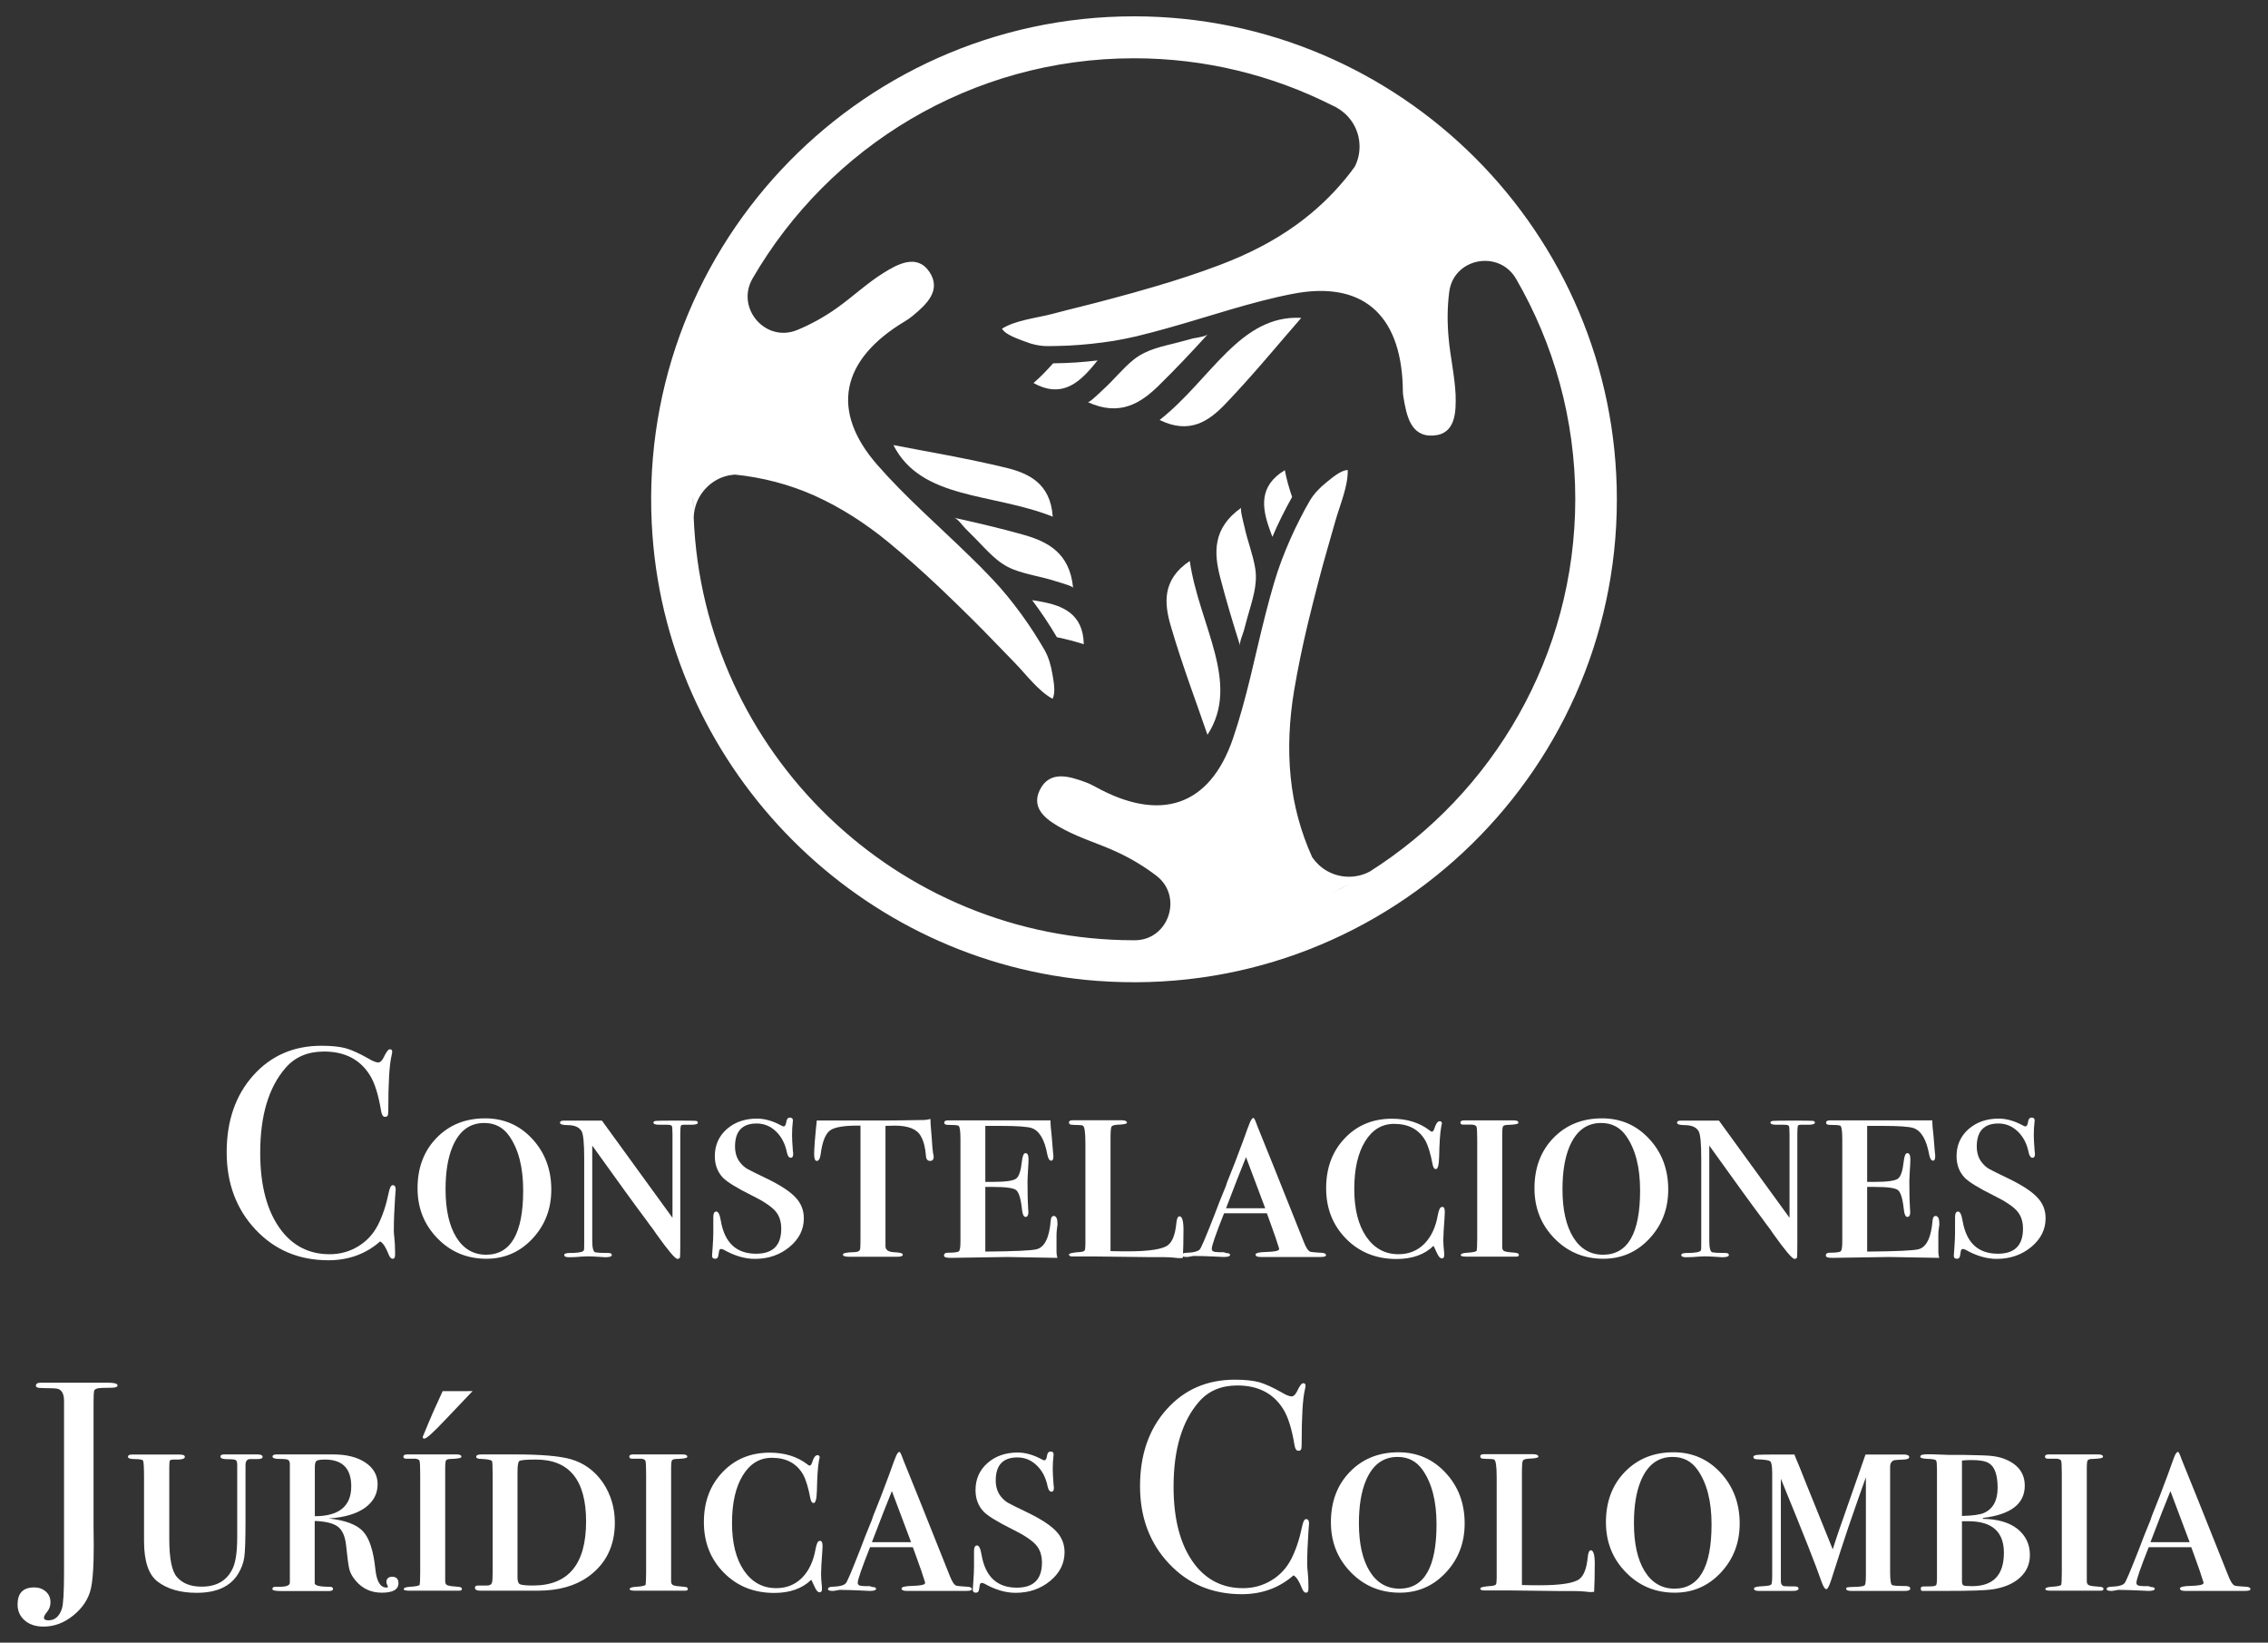 <svg xmlns="http://www.w3.org/2000/svg" xmlns:xlink="http://www.w3.org/1999/xlink" id="Layer_1" x="0px" y="0px" viewBox="0 0 1806 1308" style="enable-background:new 0 0 1806 1308;" xml:space="preserve"><rect x="0" y="0" width="1806" height="1308" fill="#333333" stroke="none"/> <style type="text/css"> .st0{fill:#FFFFFF;} </style> <g> <path class="st0" d="M315.1,947.3c0-0.2-0.2,2-0.5,6.4c-0.6,8.9-1,17.8-1,26.7c0,1.1,0.2,3.1,0.5,6.1c0.3,2.9,0.5,6.5,0.5,10.6v2.1 c0,2.1-0.6,3.1-1.9,3.1c-1.3,0-2.4-1.2-3.3-3.6c-2.2-5.6-4.4-9-6.7-10.2c-11.4,10-25.2,15-41.2,15c-23.4,0-42.7-8.1-58-24.4 c-15.3-16.3-23-36.8-23-61.6c0-24.9,7-45.3,21.1-61.1c14.1-15.8,32.2-23.7,54.4-23.7c8.1,0,14.6,0.7,19.4,2 c4.8,1.4,10.8,4.1,18,8.2c3.5,2.1,6.1,3.1,7.9,3.1c1.4,0,2.8-1.3,4.1-3.8c2.1-4.4,3.7-6.7,5-6.7c1.3,0,1.9,0.6,1.9,1.9 c0,0.6-0.2,1.7-0.5,3.1c-1.8,7.6-2.6,21.9-2.6,42.9c0,3-0.2,4.8-0.7,5.2c-0.5,0.5-1.1,0.7-1.9,0.7c-1.6,0-2.6-1.5-3.1-4.5 c-2.1-12.7-5-22.2-8.8-28.4c-7.8-12.7-20-19.1-36.7-19.1c-12.9,0-23,4.3-30.5,12.9c-13.5,15.4-20.3,38-20.3,67.7 c0,26.5,5.6,47.1,16.7,61.7c9.7,12.7,22.6,19.1,38.6,19.1c8.3,0,15.8-2.1,22.6-6.2c6.8-4.1,12.1-9.8,15.8-17 c3.7-7.2,6.6-15.9,8.7-26.1c0.8-3.8,1.8-5.7,3.1-5.7C314.3,943.7,315.1,944.9,315.1,947.3z"></path> <path class="st0" d="M439,947.2c0,15.4-5,28.4-15,39.1c-10,10.7-22.2,16-36.7,16c-15.4,0-28.4-5.4-39-16.3 c-10.6-10.9-15.8-24.1-15.8-39.8c0-16.3,5-29.7,15.1-40.1c10.1-10.4,23-15.6,38.7-15.6c14.9,0,27.4,5.4,37.5,16.3 C433.9,917.7,439,931.2,439,947.2z M416.6,947.9c0-18.4-3.7-32.9-11.2-43.5c-4.8-6.8-11.4-10.2-19.8-10.2c-11.6,0-20,6.3-25.3,19 c-3.7,8.9-5.5,20.1-5.5,33.8c0,16.3,2.9,29.1,8.6,38.3c5.7,9.2,13.7,13.8,23.8,13.8C406.8,999,416.6,982,416.6,947.9z"></path> <path class="st0" d="M555.7,893.9c0,1.1-1.7,1.7-5.2,1.7c-0.5,0-1.6,0-3.3,0h-2.6c-1.4,0-2.3,0.3-2.5,1c-0.2,0.6-0.4,2.8-0.4,6.5 v87.8c0,5.7-0.1,9.1-0.2,10.1c-0.2,1-0.9,1.4-2.1,1.4c-1.8,0-7.4-6.7-16.9-20c-1.1-1.8-2.8-4.1-5.2-7.2c-0.3-0.5-1.2-1.7-2.6-3.6 c-7.9-10.5-22.3-30.3-43.1-59.4v75.6c0,5.9,0.8,9,2.5,9.4c1.7,0.3,4.7,0.5,9.2,0.5h1c1.9,0,2.9,0.5,2.9,1.6c0,1.2-1.8,1.8-5.2,1.8 c-0.6,0-3.3-0.2-7.9-0.5c-2.4-0.2-4.5-0.2-6.4-0.2c-1.6,0-3.2,0.1-4.8,0.2c-3,0.3-6.3,0.5-9.8,0.5c-2.5,0-3.8-0.6-3.8-1.8 c0-1,1.5-1.6,4.5-1.6h2.1l3.1-0.2c3.8-0.3,5.8-1,6-2.2c0.2-0.6,0.2-3,0.2-7v-66c0-12-0.7-19.2-2.1-21.6c-1.9-3.2-5.6-4.8-11.2-4.8 c-4,0-6-0.7-6-2c0-1,1-1.6,3.1-1.6h1h13.1c0.6,0,1.7,0,3.1,0c1.6,0,3,0,4.3,0h8.8l56.2,77.4v-66.2c0-4-0.2-6.3-0.5-6.9 c-0.3-0.6-1.6-1-3.8-1c-2.1,0-3.7,0-5,0h-1.4c-3,0-4.5-0.6-4.5-1.8c0-0.7,0.8-1.2,2.3-1.3c1.5-0.1,6.9-0.2,16.1-0.2 c8.7,0,13.8,0.1,15.3,0.2C555,892.6,555.7,893.1,555.7,893.9z"></path> <path class="st0" d="M640.1,970.1c0,8.9-3.8,16.5-11.4,22.8c-7.6,6.3-16.8,9.5-27.6,9.5c-8.1,0-16.4-2.5-25-7.4 c-1-0.3-1.6-0.5-1.9-0.5c-1,0-1.5,0.8-1.7,2.2c-0.2,1.5-0.4,2.8-0.7,3.9c-0.3,1.1-1.1,1.7-2.4,1.7c-1.6,0-2.4-0.8-2.4-2.4 c0-0.3,0.2-2.7,0.5-7.1c0.3-4.4,0.5-8.3,0.5-11.4c0-1.4,0-3.5,0-6.1c0-2.6,0-4.6,0-6.1c0-3,0.8-4.5,2.4-4.5c1.6,0,2.8,2.5,3.6,7.4 c3,17.5,12.4,26.2,28.1,26.2c13.3,0,20-6.6,20-19.9c0-5.9-1.6-10.6-4.8-14.2c-3.2-3.6-9.4-7.8-18.6-12.3 c-12.1-6-19.8-10.8-23.1-14.2c-4.3-4.6-6.4-10.3-6.4-17.1c0-8.7,3.2-15.9,9.5-21.5c6.4-5.6,14.4-8.4,24.1-8.4 c6,0,12.5,1.8,19.3,5.5c0.8,0.5,1.4,0.7,1.9,0.7c1.1,0,1.8-1.2,2.1-3.5c0.3-2.3,1.3-3.5,2.9-3.5c1.6,0,2.4,0.8,2.4,2.4 c0,0.3-0.1,1-0.2,1.9c-0.3,2.5-0.5,5.8-0.5,9.8c0,2.4,0.2,6.7,0.7,12.9c0.2,0.6,0.2,1.3,0.2,2.1c0,1.9-0.6,2.9-1.9,2.9 c-1.4,0-2.5-1.4-3.1-4.3c-1.4-6.9-4.3-12.5-8.7-16.7c-4.4-4.2-9.5-6.3-15.4-6.3c-11.4,0-17.2,6.1-17.2,18.3c0,5.4,1.5,9.8,4.5,13.3 c1.6,1.9,3.3,3.4,5.2,4.5c1.9,1.1,7.5,3.9,16.7,8.3c10.3,5.1,17.6,9.9,21.9,14.6C637.9,958.2,640.1,963.7,640.1,970.1z"></path> <path class="st0" d="M743.5,921.1c0,2.2-1,3.3-2.9,3.3c-2.1,0-3.2-1.5-3.3-4.4c-0.5-6.3-1.8-11.4-4.1-15.4c-3-5.5-9.9-8.3-20.7-8.3 c-1.6,0-4.1,0.1-7.4,0.2v95.8c0,3,2.3,4.6,6.9,4.8c4.6,0.2,6.9,0.8,6.9,1.9c0,1.1-1.3,1.7-4.1,1.7h-1.7c-1.4,0-3.7,0-6.7,0 c-3,0-5.2,0-6.4,0c-0.3,0-2.1,0-5.5,0c-3.3,0-7.6,0-12.9,0H676c-3.2,0-4.8-0.6-4.8-1.7c0-1.1,2.6-1.8,7.9-1.9 c1.9,0,3.2-0.2,3.8-0.5c1.3-0.3,2-1.2,2.1-2.5c0.2-1.4,0.2-5.4,0.2-12.1v-85.7c-12.4-0.2-20.5,1.1-24.2,3.8 c-3.7,2.7-6.2,9-7.5,18.9c-0.5,3.6-1.5,5.4-3.1,5.4c-1.4,0-2.1-1.8-2.1-5.4c0-4.5,0.7-13.5,2.1-26.8h55.5c4.9,0,14.9-0.1,30-0.4 c1.3,0,2.9-0.3,5-0.8l0.2,4.9l0.7,8.4l0.7,9.8l0.5,4.2C743.4,919.7,743.5,920.7,743.5,921.1z"></path> <path class="st0" d="M842.1,975c0,0.2-0.1,1.2-0.4,3c-0.2,1.9-0.4,3.5-0.4,5v13.8c0,1.4,0.2,3,0.7,4.8l-39.8-0.7l-45.5,0.7 c-3.4,0-5-0.6-5-1.9c0-1.4,1-2.2,2.9-2.2c5.1,0,8.1-0.4,8.9-1.1c0.9-0.7,1.3-3.3,1.3-7.7v-82c0-6.5-0.6-10-1.7-10.4 c-1.1-0.4-3.9-0.6-8.3-0.6c-1.9,0-2.9-0.6-2.9-1.7c0-1.3,1-1.9,3.1-1.9h5.7c1.6,0,3.2,0,4.8,0h2.6h6c0.8,0,4.8,0,11.9,0 c7.3,0,16,0,26.2,0h14.1c4.1,0,7.5,0,10.2,0v1.6l0.2,3.5c0.3,2.3,1,9.4,1.9,21.1c0.2,0.8,0.2,1.7,0.2,2.8c0,2-0.6,3.1-1.7,3.1 c-1.4,0-2.5-1.6-3.1-4.8c-2.2-12.1-6.4-19.1-12.6-21.2c-3.5-1.1-11.7-1.7-24.7-1.7h-12.1v44.6h5.7c10.1,0,16.3-0.8,18.7-2.5 c2.4-1.7,3.9-6.2,4.7-13.7c0.5-4.4,1.4-6.7,2.9-6.7c1.6,0,2.4,1.6,2.4,4.8c0,1.9-0.1,4.8-0.4,8.8c-0.2,4-0.4,7-0.4,9.1 c0,10.3,0.2,17.4,0.5,21.2c0.1,1.3,0.2,2.3,0.2,3.1c0,2.5-0.8,3.8-2.3,3.8c-1.4,0-2.4-2-2.8-6c-0.9-8.6-2.5-13.7-4.7-15.4 c-2.2-1.7-8.4-2.5-18.6-2.5h-5.9v51.5c23.2-0.2,36.9-0.8,41-1.9c6.3-1.7,10-9.4,11.1-22.9c0.2-2.4,1-3.6,2.6-3.6 C841.3,968.5,842.1,970.7,842.1,975z"></path> <path class="st0" d="M942.4,979.2c0,8.9-0.2,16.4-0.5,22.4c-1,0.2-2.1,0.2-3.6,0.2c-0.2,0-1.4-0.1-3.7-0.4 c-2.3-0.2-5.3-0.4-8.9-0.4h-11.2l-40.7-0.5h-19.5c-2.1,0-3.1-0.5-3.1-1.6c0-0.9,3.1-1.6,9.3-2c1.7-0.2,2.8-0.6,3.2-1.2 c0.4-0.6,0.6-2.4,0.6-5.3v-80c0-8.9-0.7-13.6-2.1-14.1c-0.6-0.3-2-0.5-4.2-0.5c-2.1,0-3.5-0.1-4.2-0.2c-1.8,0-2.6-0.6-2.6-1.9 c0-1.1,1-1.7,3.1-1.7h33.1c1.8,0,3.6,0,5.5,0c3,0,4.5,0.7,4.5,2c0,0.9-2.6,1.4-7.9,1.6c-2.5,0.2-4.1,0.7-4.5,1.7 c-0.5,1-0.7,4.4-0.7,10.3v88.6c6.3,0.2,10.9,0.2,13.8,0.2c17.1,0,27.8-1.7,32-5c3.5-2.7,5.7-8.4,6.6-17.2c0.3-3.8,1.2-5.7,2.6-5.7 C941.4,968.7,942.4,972.2,942.4,979.2z"></path> <path class="st0" d="M1055.9,999.5c0,1-1.6,1.4-4.8,1.4h-1.7h-14.8h-6.7c-2.7,0-6.4,0-11.2,0h-7.1h-4.3h-1.2 c-2.9,0-4.3-0.6-4.3-1.9c0-1.3,2.9-2,8.6-2.1c6.8-0.2,10.2-0.9,10.2-2.4c0-0.3-0.5-1.8-1.4-4.5c-0.3-1.3-2.1-6.5-5.5-15.9l-2.9-8 h-34.1c-6.5,16.4-9.8,25.8-9.8,28.4c0,1.4,1,2.2,2.9,2.4l3.1,0.2h3.6l2.1,0.7c1.9,0,2.9,0.5,2.9,1.4c0,1.1-1.7,1.7-5,1.7 c-0.5,0-3.3-0.1-8.5-0.4c-5.2-0.2-9.7-0.4-13.7-0.4h-2.1l-2.1,0.4l-2.6,0.4h-0.5c-2.5,0-3.8-0.5-3.8-1.4c0-1.1,1-1.8,3.1-1.9 c2.9-0.2,4.8-0.3,5.7-0.5c2.7-0.5,4.4-1.2,5.2-2.1c1-0.5,4.8-9.6,11.7-27.2c2.7-7.2,5.3-13.9,7.9-20.1c1-2.2,1.6-3.9,1.9-5 c0.3-1.1,1-2.8,1.9-5c2.7-6.5,6.5-16.4,11.4-29.6l3.6-10l1.7-4.3c1-2.4,1.9-3.6,2.9-3.6c0.5,0,1.5,2.2,3.1,6.7 c4.8,11.6,17.1,42.3,36.9,92c1.9,4.9,3.7,7.5,5.5,7.9c0.5,0.2,3,0.4,7.6,0.7C1054.3,997.5,1055.9,998.2,1055.9,999.5z M1007.5,962.1l-15.3-40.7c-3.9,9.5-9.2,23.1-15.9,40.7H1007.5z"></path> <path class="st0" d="M1150.5,965.2c0,0.5-0.1,1.8-0.2,4.1c-0.6,8.6-1,14.6-1,18.1c0,2.4,0.2,5.9,0.7,10.5v1.7 c0,1.6-0.6,2.4-1.9,2.4c-1.3,0-2.5-1.3-3.8-4.1l-2.1-4.5c-0.2-0.3-0.4-0.8-0.7-1.4c-7.1,7-17,10.5-29.5,10.5c-16,0-29.4-5.3-40-16 c-10.6-10.7-16-24.1-16-40.3c0-16.2,4.9-29.4,14.8-39.8c9.8-10.4,22.4-15.6,37.6-15.6c11.9,0,21.9,3.1,30,9.3c0.6,0.6,1.3,1,1.9,1 c0.8,0,1.5-1,2.1-3.1c1.1-3.5,2.5-5.2,4.1-5.2c1.1,0,1.7,0.6,1.7,1.9c0,0.2-0.2,0.9-0.5,2.1c-1,5.4-1.5,13.4-1.7,24.1 c-0.2,6.7-1,10-2.6,10c-1.3,0-2.1-1.2-2.6-3.6c-1.6-8.5-3.5-14.8-5.7-18.9c-5.1-9-13.4-13.5-25-13.5c-9.7,0-17.4,4.7-23.1,14 c-5.7,9.3-8.6,21.9-8.6,37.9s3.2,28.6,9.5,37.9c6.4,9.3,14.9,14,25.7,14c8.3,0,15.1-2.8,20.6-8.3c5.5-5.6,9.1-13.3,10.8-23.2 c0.8-4.1,1.8-6.1,3.1-6.1C1149.7,960.6,1150.5,962.1,1150.5,965.2z"></path> <path class="st0" d="M1209.5,999.2c0,1-0.7,1.4-2.1,1.4h-2.4h-5h-6.2c-1.3,0-2.6,0-4.1,0c-1.3,0-2.1,0-2.6,0c-1.6,0-4.6,0-8.9,0 c-4.4,0-7.7,0-9.9,0h-1c-2.7,0-4.1-0.4-4.1-1.2c0-1.1,1.7-1.7,5.2-1.9c4.8-0.3,7.3-0.9,7.5-1.7c0.2-0.8,0.4-4.2,0.4-10.3v-77.3 c0-6.2-0.2-9.9-0.5-10.9c-0.3-1-1.5-1.6-3.6-1.8h-4.8h-2.4c-1.4,0-2.1-0.6-2.1-1.7c0-1.1,1-1.7,3.1-1.7c-0.2,0,0.3,0,1.4,0 c1.1,0,2.9,0,5.2,0h17.2c1,0,2.4,0,4.3,0s3.7,0,5.2,0h6c2.5,0,3.8,0.6,3.8,1.9c0,1-2.7,1.5-8.1,1.7c-2.2,0-3.6,0.4-4.1,1.1 c-0.5,0.7-0.7,2.9-0.7,6.6v89.8c0,1.6,0.6,2.6,1.8,3.1c1.2,0.5,4,0.9,8.5,1.2C1208.6,997.7,1209.5,998.3,1209.5,999.2z"></path> <path class="st0" d="M1328.4,947.2c0,15.4-5,28.4-15,39.1c-10,10.7-22.2,16-36.7,16c-15.4,0-28.4-5.4-39-16.3 c-10.6-10.9-15.8-24.1-15.8-39.8c0-16.3,5-29.7,15.1-40.1c10.1-10.4,23-15.6,38.7-15.6c14.9,0,27.4,5.4,37.5,16.3 C1323.4,917.7,1328.4,931.2,1328.4,947.2z M1306,947.9c0-18.4-3.7-32.9-11.2-43.5c-4.8-6.8-11.4-10.2-19.8-10.2 c-11.6,0-20,6.3-25.3,19c-3.7,8.9-5.5,20.1-5.5,33.8c0,16.3,2.9,29.1,8.6,38.3c5.7,9.2,13.7,13.8,23.8,13.8 C1296.3,999,1306,982,1306,947.9z"></path> <path class="st0" d="M1445.2,893.9c0,1.1-1.8,1.7-5.2,1.7c-0.5,0-1.6,0-3.3,0h-2.6c-1.4,0-2.3,0.3-2.5,1c-0.2,0.6-0.4,2.8-0.4,6.5 v87.8c0,5.7-0.1,9.1-0.2,10.1c-0.2,1-0.9,1.4-2.1,1.4c-1.8,0-7.4-6.7-16.9-20c-1.1-1.8-2.8-4.1-5.2-7.2c-0.3-0.5-1.2-1.7-2.6-3.6 c-7.9-10.5-22.3-30.3-43.1-59.4v75.6c0,5.9,0.8,9,2.5,9.4c1.7,0.3,4.7,0.5,9.2,0.5h1c1.9,0,2.9,0.5,2.9,1.6c0,1.2-1.8,1.8-5.2,1.8 c-0.6,0-3.3-0.2-7.9-0.5c-2.4-0.2-4.5-0.2-6.4-0.2c-1.6,0-3.2,0.1-4.8,0.2c-3,0.3-6.3,0.5-9.8,0.5c-2.5,0-3.8-0.6-3.8-1.8 c0-1,1.5-1.6,4.5-1.6h2.1l3.1-0.2c3.8-0.3,5.8-1,6-2.2c0.2-0.6,0.2-3,0.2-7v-66c0-12-0.7-19.2-2.1-21.6c-1.9-3.2-5.6-4.8-11.2-4.8 c-4,0-6-0.7-6-2c0-1,1-1.6,3.1-1.6h1h13.1c0.6,0,1.7,0,3.1,0c1.6,0,3,0,4.3,0h8.8l56.2,77.4v-66.2c0-4-0.2-6.3-0.5-6.9 c-0.3-0.6-1.6-1-3.8-1c-2.1,0-3.7,0-5,0h-1.4c-3,0-4.5-0.6-4.5-1.8c0-0.7,0.8-1.2,2.3-1.3c1.5-0.1,6.9-0.2,16.1-0.2 c8.7,0,13.8,0.1,15.3,0.2C1444.5,892.6,1445.2,893.1,1445.2,893.9z"></path> <path class="st0" d="M1544.3,975c0,0.2-0.1,1.2-0.4,3s-0.4,3.5-0.4,5v13.8c0,1.4,0.2,3,0.7,4.8l-39.8-0.7l-45.5,0.7 c-3.4,0-5-0.6-5-1.9c0-1.4,1-2.2,2.9-2.2c5.1,0,8.1-0.4,8.9-1.1c0.9-0.7,1.3-3.3,1.3-7.7v-82c0-6.5-0.6-10-1.7-10.4 c-1.1-0.4-3.9-0.6-8.3-0.6c-1.9,0-2.9-0.6-2.9-1.7c0-1.3,1-1.9,3.1-1.9h5.7c1.6,0,3.2,0,4.8,0h2.6h6c0.8,0,4.8,0,11.9,0 c7.3,0,16,0,26.2,0h14.1c4.1,0,7.5,0,10.2,0v1.6l0.2,3.5c0.3,2.3,1,9.4,1.9,21.1c0.2,0.8,0.2,1.7,0.2,2.8c0,2-0.6,3.1-1.7,3.1 c-1.4,0-2.5-1.6-3.1-4.8c-2.2-12.1-6.4-19.1-12.6-21.2c-3.5-1.1-11.7-1.7-24.7-1.7h-12.1v44.6h5.7c10.1,0,16.3-0.8,18.7-2.5 c2.4-1.7,3.9-6.2,4.7-13.7c0.5-4.4,1.4-6.7,2.9-6.7c1.6,0,2.4,1.6,2.4,4.8c0,1.9-0.1,4.8-0.4,8.8c-0.2,4-0.4,7-0.4,9.1 c0,10.3,0.2,17.4,0.5,21.2c0.1,1.3,0.2,2.3,0.2,3.1c0,2.5-0.8,3.8-2.3,3.8c-1.4,0-2.4-2-2.8-6c-0.9-8.6-2.5-13.7-4.7-15.4 c-2.2-1.7-8.4-2.5-18.6-2.5h-5.9v51.5c23.2-0.2,36.9-0.8,41-1.9c6.3-1.7,10-9.4,11.1-22.9c0.2-2.4,1-3.6,2.6-3.6 C1543.5,968.5,1544.3,970.7,1544.3,975z"></path> <path class="st0" d="M1628.9,970.1c0,8.9-3.8,16.5-11.4,22.8c-7.6,6.3-16.8,9.5-27.6,9.5c-8.1,0-16.4-2.5-25-7.4 c-1-0.3-1.6-0.5-1.9-0.5c-1,0-1.5,0.8-1.7,2.2c-0.2,1.5-0.4,2.8-0.7,3.9c-0.3,1.1-1.1,1.7-2.4,1.7c-1.6,0-2.4-0.8-2.4-2.4 c0-0.3,0.2-2.7,0.5-7.1c0.3-4.4,0.5-8.3,0.5-11.4c0-1.4,0-3.5,0-6.1c0-2.6,0-4.6,0-6.1c0-3,0.8-4.5,2.4-4.5c1.6,0,2.8,2.5,3.6,7.4 c3,17.5,12.4,26.2,28.1,26.2c13.3,0,20-6.6,20-19.9c0-5.9-1.6-10.6-4.8-14.2c-3.2-3.6-9.4-7.8-18.6-12.3 c-12.1-6-19.8-10.8-23.1-14.2c-4.3-4.6-6.4-10.3-6.4-17.1c0-8.7,3.2-15.9,9.5-21.5c6.4-5.6,14.4-8.4,24.1-8.4 c6,0,12.5,1.8,19.3,5.5c0.8,0.5,1.4,0.7,1.9,0.7c1.1,0,1.8-1.2,2.1-3.5c0.3-2.3,1.3-3.5,2.9-3.5c1.6,0,2.4,0.8,2.4,2.4 c0,0.3-0.1,1-0.2,1.9c-0.3,2.5-0.5,5.8-0.5,9.8c0,2.4,0.2,6.7,0.7,12.9c0.2,0.6,0.2,1.3,0.2,2.1c0,1.9-0.6,2.9-1.9,2.9 c-1.4,0-2.5-1.4-3.1-4.3c-1.4-6.9-4.3-12.5-8.7-16.7c-4.4-4.2-9.5-6.3-15.4-6.3c-11.4,0-17.2,6.1-17.2,18.3c0,5.4,1.5,9.8,4.5,13.3 c1.6,1.9,3.3,3.4,5.2,4.5c1.9,1.1,7.5,3.9,16.7,8.3c10.3,5.1,17.6,9.9,21.9,14.6C1626.8,958.2,1628.9,963.7,1628.9,970.1z"></path> <path class="st0" d="M93.6,1103.2c0,1.2-1.7,1.8-5,1.8c-6,0-9.8,0.2-11.2,0.6c-1.4,0.4-2.3,1.1-2.5,2c-0.2,1-0.4,4.1-0.4,9.3v76.6 v22.2c0.2,11,0.2,20,0,27c-0.3,9.9-1,17.3-2.1,22.2c-1.9,8.3-6.6,15.4-14,21.4c-7.4,6-15.3,8.9-23.7,8.9c-6.2,0-11.2-1.6-15-4.9 s-5.7-7.5-5.7-12.7c0-9.1,4.4-13.6,13.3-13.6c3.7,0,6.7,1.1,9.2,3.3c2.5,2.2,3.7,5.1,3.7,8.6c0,3-1,5.7-3.1,8.1 c-1.4,1.7-2.1,3.1-2.1,4.1c0,1.4,1.2,2.1,3.6,2.1c5.1,0,8.7-3.1,10.7-9.3c1.1-3.3,1.7-13.1,1.7-29.3v-136.1c0-5.1-1.5-8.3-4.5-9.5 c-1.4-0.5-5.2-0.7-11.4-0.7c-2.9,0-4.6-0.2-5.4-0.5c-0.7-0.3-1.1-0.8-1.1-1.4c0-1.6,1.3-2.4,3.8-2.4c0.5,0,2.6,0,6.4,0 c4.9,0,9,0,12.2,0h35C91,1101,93.6,1101.7,93.6,1103.2z"></path> <path class="st0" d="M209.1,1160.1c0,1.1-1.3,1.7-3.8,1.7h-1.2c-1.6,0-3.2,0-4.8,0c-2.5,0-3.8,1.6-3.8,4.7v43.9 c0,15.3-0.3,25.2-1,29.7c-0.6,4.4-2.3,8.9-5,13.3c-6.2,10-17.2,14.9-32.9,14.9c-13,0-23.4-3-31.2-9c-7.1-5.5-10.7-16.2-10.7-32.1 v-50.2c0-8.6-0.3-13.2-0.8-14c-0.6-0.8-2.9-1.2-7-1.2c-3.3,0-5-0.6-5-1.9c0-1.1,1.1-1.7,3.3-1.7h3.3c1.1,0,2.5,0,4.1,0 c1.6,0,2.8,0,3.6,0h20c1.1,0,2.5,0,4.1,0c1.4,0,2.3,0,2.6,0c2.9,0,4.3,0.6,4.3,1.9c0,1.6-2.9,2.3-8.8,2.1c-1.8,0-2.8,0.3-3.1,0.8 c-0.3,0.6-0.5,2.3-0.5,5.3v57.1c0,15.5,2,25.6,6,30.2c4.4,5.2,11,7.8,19.8,7.8c12.2,0,20.6-5.1,25-15.2c2.2-5.1,3.3-13.2,3.3-24.4 c0,0.2,0-0.7,0-2.6c0-1.7,0-3.6,0-5.5v-49.3c0-2.1-0.4-3.3-1.2-3.8c-0.8-0.5-3-0.7-6.7-0.7c-3.6,0-5.5-0.7-5.5-2.1 c0-1.1,1-1.7,2.9-1.7c0.8,0,1.6,0,2.4,0h11c0.2,0,1,0,2.6,0c1.7,0,4.3,0,7.6,0h3.3C207.9,1158.2,209.1,1158.8,209.1,1160.1z"></path> <path class="st0" d="M317.3,1260.6c0,5.1-4.4,7.6-13.3,7.6c-8.5,0-15.5-3.2-20.9-9.7c-2.4-2.8-4-5.7-4.8-8.5 c-0.8-2.8-1.7-9.6-2.8-20.2c-0.8-6.8-3-11.5-6.5-14.2c-3.6-2.7-9.7-4.2-18.4-4.5v49.1c-0.5,2.2,3.5,3.3,12,3.3 c1.7,0,2.6,0.6,2.6,1.7c0,1.1-1.1,1.7-3.3,1.7c-1.7,0-3.4,0-5,0h-8.3c-3.5,0-7.7,0-12.6,0c-4.8,0-7.4,0-7.9,0h-4.5 c-4.4,0-6.7-0.5-6.7-1.6c0-1.2,0.8-1.8,2.4-1.8c0.5,0,1.3,0,2.4,0h1c5.4,0,8.1-1.1,8.1-3.3V1166c0-1.7-0.4-2.9-1.3-3.5 c-0.9-0.6-3.2-0.8-6.9-0.8c-3.7,0-5.6-0.6-5.6-1.9c0-1.1,1.1-1.7,3.3-1.7h1.7c2.5,0,10.1,0,22.6,0c5.2,0,9.5,0,12.9,0 c3.3,0,6,0,7.9,0c10.6,0,19.2,2.2,25.6,6.5c6.4,4.3,9.7,10.1,9.7,17.2c0,7.8-3.4,14-10.2,18.9c-6.8,4.8-16.4,7.6-28.8,8.4 c13.3,1.4,22.5,4.9,27.5,10.4c5,5.5,8.2,15.5,9.7,29.9c1,9.8,3.9,14.7,8.8,14.7c0.8,0,1.2-0.2,1.2-0.7c0-0.2-0.2-0.7-0.6-1.5 c-0.4-0.8-0.6-1.5-0.6-2c0-2.9,1.6-4.4,4.8-4.4C315.6,1255.6,317.3,1257.3,317.3,1260.6z M279.7,1183.5c0-14.2-7-21.3-21-21.3 c-3.6,0-5.9,0.4-6.7,1.1c-0.9,0.7-1.3,2.4-1.3,5.1v38.9C270,1207.3,279.7,1199.3,279.7,1183.5z"></path> <path class="st0" d="M367.8,1265.2c0,1-0.7,1.4-2.1,1.4h-2.4h-5h-6.2c-1.3,0-2.6,0-4.1,0c-1.3,0-2.1,0-2.6,0c-1.6,0-4.6,0-8.9,0 c-4.4,0-7.7,0-9.9,0h-1c-2.7,0-4.1-0.4-4.1-1.2c0-1.1,1.7-1.7,5.2-1.9c4.8-0.3,7.3-0.9,7.5-1.7c0.2-0.8,0.4-4.2,0.4-10.3v-77.3 c0-6.2-0.2-9.9-0.5-10.9c-0.3-1-1.5-1.6-3.6-1.8h-4.8h-2.4c-1.4,0-2.1-0.6-2.1-1.7c0-1.1,1-1.7,3.1-1.7c-0.2,0,0.3,0,1.4,0 c1.1,0,2.9,0,5.2,0h17.2c1,0,2.4,0,4.3,0c1.9,0,3.7,0,5.2,0h6c2.5,0,3.8,0.6,3.8,1.9c0,1-2.7,1.5-8.1,1.7c-2.2,0-3.6,0.4-4.1,1.1 c-0.5,0.7-0.7,2.9-0.7,6.6v89.8c0,1.6,0.6,2.6,1.8,3.1c1.2,0.5,4,0.9,8.5,1.2C366.9,1263.6,367.8,1264.2,367.8,1265.2z M376.4,1107.6l-21.7,22.8c-9.5,10.1-15.1,15.1-16.7,15.1c-1,0-1.4-0.4-1.4-1.2c0-0.2,0.2-0.6,0.5-1.4l1.4-3.3 c1.3-3.2,3.4-8.3,6.4-15.2l7.6-16.7h7.6c0.8,0,2.1,0,4.1,0c2.1,0,4.7,0,7.9,0H376.4z"></path> <path class="st0" d="M489.6,1212.4c0,18.6-7.1,33-21.4,43.2c-10.3,7.3-23.6,11-39.8,11c0.5,0-1.4,0-5.6,0c-4.2,0-10.7,0-19.4,0 h-5.2c0.3,0-1.1,0-4.3,0c-3.2,0-6.4,0-9.5,0h-2.1c-2.7,0-4.1-0.8-4.1-2.3c0-1.3,1-1.9,2.9-1.8h5.5c3.2,0.2,4.9-0.7,5.2-2.6 c0.3-0.6,0.5-3.4,0.5-8.3v-76.1c0-7.6-0.2-11.6-0.5-12.1c-0.8-0.9-3.6-1.5-8.3-1.7c-2.9,0-4.3-0.6-4.3-1.7c0-1.3,1.4-1.9,4.3-1.9 c-0.3,0,0.4,0,2.1,0c1.9,0,4.8,0,8.6,0h16c20.8,0,35.6,1.3,44.3,3.8c10.5,3,19,9.2,25.5,18.5 C486.3,1189.8,489.6,1200.4,489.6,1212.4z M466.7,1211.5c0-32.9-13.3-49.3-39.9-49.3c-8.1,0-12.5,0.4-13.4,1.3 c-0.9,0.9-1.3,3.8-1.3,8.7v84.1c0,2.9,0.7,4.6,2,5.2c1.3,0.6,4.8,1,10.3,1C452.6,1262.5,466.7,1245.5,466.7,1211.5z"></path> <path class="st0" d="M547.7,1265.2c0,1-0.7,1.4-2.1,1.4h-2.4h-5H532c-1.3,0-2.6,0-4.1,0c-1.3,0-2.1,0-2.6,0c-1.6,0-4.6,0-8.9,0 c-4.4,0-7.7,0-9.9,0h-1c-2.7,0-4.1-0.4-4.1-1.2c0-1.1,1.7-1.7,5.2-1.9c4.8-0.3,7.3-0.9,7.5-1.7c0.2-0.8,0.4-4.2,0.4-10.3v-77.3 c0-6.2-0.2-9.9-0.5-10.9c-0.3-1-1.5-1.6-3.6-1.8h-4.8h-2.4c-1.4,0-2.1-0.6-2.1-1.7c0-1.1,1-1.7,3.1-1.7c-0.2,0,0.3,0,1.4,0 c1.1,0,2.9,0,5.2,0h17.2c1,0,2.4,0,4.3,0s3.7,0,5.2,0h6c2.5,0,3.8,0.6,3.8,1.9c0,1-2.7,1.5-8.1,1.7c-2.2,0-3.6,0.4-4.1,1.1 c-0.5,0.7-0.7,2.9-0.7,6.6v89.8c0,1.6,0.6,2.6,1.8,3.1c1.2,0.5,4,0.9,8.5,1.2C546.8,1263.6,547.7,1264.2,547.7,1265.2z"></path> <path class="st0" d="M655,1231.1c0,0.5-0.1,1.8-0.2,4.1c-0.6,8.6-1,14.6-1,18.1c0,2.4,0.2,5.9,0.7,10.5v1.7c0,1.6-0.6,2.4-1.9,2.4 c-1.3,0-2.5-1.3-3.8-4.1l-2.1-4.5c-0.2-0.3-0.4-0.8-0.7-1.4c-7.1,7-17,10.5-29.5,10.5c-16,0-29.4-5.3-40-16 c-10.6-10.7-16-24.1-16-40.3c0-16.2,4.9-29.4,14.8-39.8c9.8-10.4,22.4-15.6,37.6-15.6c11.9,0,21.9,3.1,30,9.3c0.6,0.6,1.3,1,1.9,1 c0.8,0,1.5-1,2.1-3.1c1.1-3.5,2.5-5.2,4.1-5.2c1.1,0,1.7,0.6,1.7,1.9c0,0.2-0.2,0.9-0.5,2.1c-1,5.4-1.5,13.4-1.7,24.1 c-0.2,6.7-1,10-2.6,10c-1.3,0-2.1-1.2-2.6-3.6c-1.6-8.5-3.5-14.8-5.7-18.9c-5.1-9-13.4-13.5-25-13.5c-9.7,0-17.4,4.7-23.1,14 c-5.7,9.3-8.6,21.9-8.6,37.9s3.2,28.6,9.5,37.9c6.4,9.3,14.9,14,25.7,14c8.3,0,15.1-2.8,20.6-8.3c5.5-5.6,9.1-13.3,10.8-23.2 c0.8-4.1,1.8-6.1,3.1-6.1C654.2,1226.6,655,1228.1,655,1231.1z"></path> <path class="st0" d="M773.9,1265.4c0,1-1.6,1.4-4.8,1.4h-1.7h-14.8H746c-2.7,0-6.4,0-11.2,0h-7.1h-4.3h-1.2c-2.9,0-4.3-0.6-4.3-1.9 c0-1.3,2.9-2,8.6-2.1c6.8-0.2,10.2-0.9,10.2-2.4c0-0.3-0.5-1.8-1.4-4.5c-0.3-1.3-2.1-6.5-5.5-15.9l-2.9-8h-34.1 c-6.5,16.4-9.8,25.8-9.8,28.4c0,1.4,1,2.2,2.9,2.4l3.1,0.2h3.6l2.1,0.7c1.9,0,2.9,0.5,2.9,1.4c0,1.1-1.7,1.7-5,1.7 c-0.5,0-3.3-0.1-8.5-0.4c-5.2-0.2-9.7-0.4-13.7-0.4h-2.1l-2.1,0.4l-2.6,0.4h-0.5c-2.5,0-3.8-0.5-3.8-1.4c0-1.1,1-1.8,3.1-1.9 c2.9-0.2,4.8-0.3,5.7-0.5c2.7-0.5,4.4-1.2,5.2-2.1c1-0.5,4.8-9.6,11.7-27.2c2.7-7.2,5.3-13.9,7.9-20.1c1-2.2,1.6-3.9,1.9-5 c0.3-1.1,1-2.8,1.9-5c2.7-6.5,6.5-16.4,11.4-29.6l3.6-10l1.7-4.3c1-2.4,1.9-3.6,2.9-3.6c0.5,0,1.5,2.2,3.1,6.7 c4.8,11.6,17.1,42.3,36.9,92c1.9,4.9,3.7,7.5,5.5,7.9c0.5,0.2,3,0.4,7.6,0.7C772.3,1263.4,773.9,1264.1,773.9,1265.4z M725.5,1228 l-15.3-40.7c-3.9,9.5-9.2,23.1-15.9,40.7H725.5z"></path> <path class="st0" d="M847.7,1236c0,8.9-3.8,16.5-11.4,22.8c-7.6,6.3-16.8,9.5-27.6,9.5c-8.1,0-16.4-2.5-25-7.4 c-1-0.3-1.6-0.5-1.9-0.5c-1,0-1.5,0.8-1.7,2.2c-0.2,1.5-0.4,2.8-0.7,3.9c-0.3,1.1-1.1,1.7-2.4,1.7c-1.6,0-2.4-0.8-2.4-2.4 c0-0.3,0.2-2.7,0.5-7.1c0.3-4.4,0.5-8.3,0.5-11.4c0-1.4,0-3.5,0-6.1c0-2.6,0-4.6,0-6.1c0-3,0.8-4.5,2.4-4.5c1.6,0,2.8,2.5,3.6,7.4 c3,17.5,12.4,26.2,28.1,26.2c13.3,0,20-6.6,20-19.9c0-5.9-1.6-10.6-4.8-14.2c-3.2-3.6-9.4-7.8-18.6-12.3 c-12.1-6-19.8-10.8-23.1-14.2c-4.3-4.6-6.4-10.3-6.4-17.1c0-8.7,3.2-15.9,9.5-21.5c6.4-5.6,14.4-8.4,24.1-8.4 c6,0,12.5,1.8,19.3,5.5c0.8,0.5,1.4,0.7,1.9,0.7c1.1,0,1.8-1.2,2.1-3.5c0.3-2.3,1.3-3.5,2.9-3.5c1.6,0,2.4,0.8,2.4,2.4 c0,0.3-0.1,1-0.2,1.9c-0.3,2.5-0.5,5.8-0.5,9.8c0,2.4,0.2,6.7,0.7,12.9c0.2,0.6,0.2,1.3,0.2,2.1c0,1.9-0.6,2.9-1.9,2.9 c-1.4,0-2.5-1.4-3.1-4.3c-1.4-6.9-4.3-12.5-8.7-16.7c-4.4-4.2-9.5-6.3-15.4-6.3c-11.4,0-17.2,6.1-17.2,18.3c0,5.4,1.5,9.8,4.5,13.3 c1.6,1.9,3.3,3.4,5.2,4.5c1.9,1.1,7.5,3.9,16.7,8.3c10.3,5.1,17.6,9.9,21.9,14.6C845.6,1224.2,847.7,1229.7,847.7,1236z"></path> <path class="st0" d="M1042.4,1213.2c0-0.2-0.2,2-0.5,6.4c-0.6,8.9-1,17.8-1,26.7c0,1.1,0.2,3.1,0.5,6.1c0.3,2.9,0.5,6.5,0.5,10.6 v2.1c0,2.1-0.6,3.1-1.9,3.1c-1.3,0-2.4-1.2-3.3-3.6c-2.2-5.6-4.4-9-6.7-10.2c-11.4,10-25.2,15-41.2,15c-23.4,0-42.7-8.1-58-24.4 c-15.3-16.3-23-36.8-23-61.6c0-24.9,7-45.3,21.1-61.1c14.1-15.8,32.2-23.7,54.4-23.7c8.1,0,14.6,0.7,19.4,2 c4.8,1.4,10.8,4.1,18,8.2c3.5,2.1,6.1,3.1,7.9,3.1c1.4,0,2.8-1.3,4.1-3.8c2.1-4.4,3.7-6.7,5-6.7c1.3,0,1.9,0.6,1.9,1.9 c0,0.6-0.2,1.7-0.5,3.1c-1.8,7.6-2.6,21.9-2.6,42.9c0,3-0.2,4.8-0.7,5.2c-0.5,0.5-1.1,0.7-1.9,0.7c-1.6,0-2.6-1.5-3.1-4.5 c-2.1-12.7-5-22.2-8.8-28.4c-7.8-12.7-20-19.1-36.7-19.1c-12.9,0-23,4.3-30.5,12.9c-13.5,15.4-20.3,38-20.3,67.7 c0,26.5,5.6,47.1,16.7,61.7c9.7,12.7,22.6,19.1,38.6,19.1c8.3,0,15.8-2.1,22.6-6.2c6.8-4.1,12.1-9.8,15.8-17 c3.7-7.2,6.6-15.9,8.7-26.1c0.8-3.8,1.8-5.7,3.1-5.7C1041.6,1209.6,1042.4,1210.8,1042.4,1213.2z"></path> <path class="st0" d="M1166.3,1213.1c0,15.4-5,28.4-15,39.1c-10,10.7-22.2,16-36.7,16c-15.4,0-28.4-5.4-39-16.3 c-10.6-10.9-15.8-24.1-15.8-39.8c0-16.3,5-29.7,15.1-40.1c10.1-10.4,23-15.6,38.7-15.6c14.9,0,27.4,5.4,37.5,16.3 C1161.3,1183.6,1166.3,1197.1,1166.3,1213.1z M1143.9,1213.8c0-18.4-3.7-32.9-11.2-43.5c-4.8-6.8-11.4-10.2-19.8-10.2 c-11.6,0-20,6.3-25.3,19c-3.7,8.9-5.5,20.1-5.5,33.8c0,16.3,2.9,29.1,8.6,38.3c5.7,9.2,13.7,13.8,23.8,13.8 C1134.1,1264.9,1143.9,1247.9,1143.9,1213.8z"></path> <path class="st0" d="M1269.9,1245.1c0,8.9-0.2,16.4-0.5,22.4c-1,0.2-2.1,0.2-3.6,0.2c-0.2,0-1.4-0.1-3.7-0.4 c-2.3-0.2-5.3-0.4-8.9-0.4h-11.2l-40.7-0.5h-19.5c-2.1,0-3.1-0.5-3.1-1.6c0-0.9,3.1-1.6,9.3-2c1.7-0.2,2.8-0.6,3.2-1.2 c0.4-0.6,0.6-2.4,0.6-5.3v-80c0-8.9-0.7-13.6-2.1-14.1c-0.6-0.3-2-0.5-4.2-0.5c-2.1,0-3.5-0.1-4.2-0.2c-1.8,0-2.6-0.6-2.6-1.9 c0-1.1,1-1.7,3.1-1.7h33.1c1.8,0,3.6,0,5.5,0c3,0,4.6,0.7,4.6,2c0,0.9-2.6,1.4-7.9,1.6c-2.5,0.2-4.1,0.7-4.5,1.7 c-0.5,1-0.7,4.4-0.7,10.3v88.6c6.3,0.2,10.9,0.2,13.8,0.2c17.1,0,27.8-1.7,32-5c3.5-2.7,5.7-8.4,6.6-17.2c0.3-3.8,1.2-5.7,2.6-5.7 C1268.9,1234.7,1269.9,1238.1,1269.9,1245.1z"></path> <path class="st0" d="M1385.3,1213.1c0,15.4-5,28.4-15,39.1c-10,10.7-22.2,16-36.7,16c-15.4,0-28.4-5.4-39-16.3 c-10.6-10.9-15.8-24.1-15.8-39.8c0-16.3,5-29.7,15.1-40.1c10.1-10.4,23-15.6,38.7-15.6c14.9,0,27.4,5.4,37.5,16.3 C1380.2,1183.6,1385.3,1197.1,1385.3,1213.1z M1362.9,1213.8c0-18.4-3.7-32.9-11.2-43.5c-4.8-6.8-11.4-10.2-19.8-10.2 c-11.6,0-20,6.3-25.3,19c-3.7,8.9-5.5,20.1-5.5,33.8c0,16.3,2.9,29.1,8.6,38.3c5.7,9.2,13.7,13.8,23.8,13.8 C1353.1,1264.9,1362.9,1247.9,1362.9,1213.8z"></path> <path class="st0" d="M1521.1,1264.9c0,1.3-1.4,1.9-4.3,1.9c0.6,0-0.2,0-2.4,0c-2.2,0-5.8,0-10.7,0h-8.3c-2.4,0-5.5,0-9.3,0 c-3.8,0-7.3,0-10.5,0h-1.2c-2.9,0-4.3-0.6-4.3-1.7c0-0.7,0.4-1.1,1.1-1.2c0.7-0.1,3.4-0.3,8-0.4c3.3-0.2,5.3-0.6,5.8-1.4 c0.6-0.8,0.8-3.8,0.8-8.9v-76.9c-2.9,7.9-7.5,21.1-13.8,39.3c-3.7,11-8.3,25.1-13.8,42.4c-1.6,4.9-2.9,7.4-3.8,7.4 c-1.3,0-2.6-2.1-4.1-6.4c-3.7-11-14.4-38.1-32.2-81.5v81.7c0,2.1,0.8,3.3,2.4,3.8c2.2,0.2,5.1,0.2,8.6,0.2c2.1,0,3.1,0.6,3.1,1.7 c0,1.3-1.6,1.9-4.8,1.9h-3.3c-1.4,0-3.1,0-5,0h-13.6c-1.4,0-3.2,0-5.2,0c-2.4,0-3.6-0.6-3.6-1.9c0-1.1,2.5-1.7,7.6-1.9 c3.5-0.2,5.5-0.6,6.1-1.3c0.6-0.7,0.8-3.3,0.8-7.7v-80.8c0-5.4-0.5-8.6-1.5-9.5c-1-1-4.5-1.5-10.4-1.7c-2.1,0-3.1-0.6-3.1-1.9 c0-1,1.3-1.5,4.1-1.7c2.7-0.2,12.2-0.2,28.6-0.2l1,2.6c0.8,1.8,1.8,4.2,3.1,7.4l5.7,14.3c1.6,4,4.3,10.6,8.1,20l12.6,31.2 c2.4-7.6,4.3-13.2,5.6-16.9l20.5-58.6h18.1h10.5c4.1-0.2,6.2,0.5,6.2,2c0,1.2-1.5,1.9-4.5,2c-4.1,0.2-6.6,0.3-7.4,0.5 c-2.2,0.8-3.3,2.5-3.3,5.2v84.1c0,6.4,0.6,9.8,1.7,10.2c1.1,0.5,4.8,0.7,11,0.7C1519.9,1263,1521.1,1263.6,1521.1,1264.9z"></path> <path class="st0" d="M1616.4,1238.2c0,7.3-2.7,13.3-8,18.1c-5.3,4.8-12.7,7.9-22,9.3c-5.6,0.8-17.9,1.2-36.9,1.2 c-8.4,0-13.3,0-14.5,0h-0.5h-3.3c-1.1,0.2-1.7-0.4-1.7-1.7c0-1,0.3-1.5,1-1.7c0.6-0.2,2.5-0.2,5.7-0.2c3.2,0,5-0.3,5.5-1 c0.5-0.6,0.7-2.6,0.7-6v-86c0-4.1-0.2-6.6-0.7-7.3c-0.5-0.7-3-1.2-7.6-1.3c-3.3-0.2-5-0.7-5-1.7c0-1.3,1.7-1.9,5.2-1.9h4.1 c1.7,0,6.4,0.2,14.1,0.5h11.4c11,0.2,17.9,0.4,20.7,0.7c3.8,0.3,7.3,1,10.5,2.1c11.4,4.1,17.2,11.4,17.2,21.7 c0,14.5-11.1,23-33.4,25.7l0.2,0.7c11.6,0.2,20.7,2.8,27.4,8C1613.1,1222.8,1616.4,1229.6,1616.4,1238.2z M1590.7,1184.7 c0-10.4-2.4-17-7.1-19.7c-2.7-1.6-7.2-2.4-13.5-2.4c-2.7,0-4.6,0.1-5.9,0.2l-1.9,0.2v44.1c8.5-0.2,14.3-1,17.5-2.4 C1587,1201.6,1590.7,1194.8,1590.7,1184.7z M1595.7,1236.4c0-16.8-9.5-25.1-28.4-25.1h-5v47.7c0,1.9,0.4,3,1.2,3.4 c0.8,0.4,3.1,0.6,6.9,0.6C1587.2,1263,1595.7,1254.2,1595.7,1236.4z"></path> <path class="st0" d="M1675,1265.2c0,1-0.7,1.4-2.1,1.4h-2.4h-5h-6.2c-1.3,0-2.6,0-4.1,0c-1.3,0-2.1,0-2.6,0c-1.6,0-4.6,0-8.9,0 c-4.4,0-7.7,0-9.9,0h-1c-2.7,0-4.1-0.4-4.1-1.2c0-1.1,1.7-1.7,5.2-1.9c4.8-0.3,7.3-0.9,7.5-1.7c0.2-0.8,0.4-4.2,0.4-10.3v-77.3 c0-6.2-0.2-9.9-0.5-10.9c-0.3-1-1.5-1.6-3.6-1.8h-4.8h-2.4c-1.4,0-2.1-0.6-2.1-1.7c0-1.1,1-1.7,3.1-1.7c-0.2,0,0.3,0,1.4,0 c1.1,0,2.9,0,5.2,0h17.2c1,0,2.4,0,4.3,0c1.9,0,3.7,0,5.2,0h6c2.5,0,3.8,0.6,3.8,1.9c0,1-2.7,1.5-8.1,1.7c-2.2,0-3.6,0.4-4.1,1.1 c-0.5,0.7-0.7,2.9-0.7,6.6v89.8c0,1.6,0.6,2.6,1.8,3.1c1.2,0.5,4,0.9,8.5,1.2C1674.1,1263.6,1675,1264.2,1675,1265.2z"></path> <path class="st0" d="M1792,1265.4c0,1-1.6,1.4-4.8,1.4h-1.7h-14.8h-6.7c-2.7,0-6.4,0-11.2,0h-7.1h-4.3h-1.2c-2.9,0-4.3-0.6-4.3-1.9 c0-1.3,2.9-2,8.6-2.1c6.8-0.2,10.2-0.9,10.2-2.4c0-0.3-0.5-1.8-1.4-4.5c-0.3-1.3-2.1-6.5-5.5-15.9l-2.9-8H1711 c-6.5,16.4-9.8,25.8-9.8,28.4c0,1.4,1,2.2,2.9,2.4l3.1,0.2h3.6l2.1,0.7c1.9,0,2.9,0.5,2.9,1.4c0,1.1-1.7,1.7-5,1.7 c-0.5,0-3.3-0.1-8.5-0.4c-5.2-0.2-9.7-0.4-13.7-0.4h-2.1l-2.1,0.4l-2.6,0.4h-0.5c-2.5,0-3.8-0.5-3.8-1.4c0-1.1,1-1.8,3.1-1.9 c2.9-0.2,4.8-0.3,5.7-0.5c2.7-0.5,4.4-1.2,5.2-2.1c1-0.5,4.8-9.6,11.7-27.2c2.7-7.2,5.3-13.9,7.9-20.1c1-2.2,1.6-3.9,1.9-5 c0.3-1.1,1-2.8,1.9-5c2.7-6.5,6.5-16.4,11.4-29.6l3.6-10l1.6-4.3c1-2.4,1.9-3.6,2.9-3.6c0.5,0,1.5,2.2,3.1,6.7 c4.8,11.6,17.1,42.3,36.9,92c1.9,4.9,3.7,7.5,5.5,7.9c0.5,0.2,3,0.4,7.6,0.7C1790.5,1263.4,1792,1264.1,1792,1265.4z M1743.6,1228 l-15.3-40.7c-3.9,9.5-9.2,23.1-15.9,40.7H1743.6z"></path> </g> <g> <g> <g> <path class="st0" d="M923.4,334.4c24,11.9,39.6,0.6,52.4-12.8c22.7-23.7,43.5-49.2,60.4-68.5 C987.2,250.5,964.2,302.4,923.4,334.4z"></path> <path class="st0" d="M922.3,307.4c14-13.7,27.3-27.8,39.4-41.2c-1.8,1.9-9.3,2.7-11.9,3.3c-3.4,1-7,1.9-10.4,2.8 c-12.9,3.4-26,5.5-36.6,14c-9,7.2-16,16.4-24.5,24c-1.3,1.2-10.7,10.5-12.1,9.9C891.9,332,908.6,320.7,922.3,307.4z"></path> <path class="st0" d="M869.7,292.2c1.4-1.7,2.9-3.4,4.3-5.2c-11.5,1.4-23.2,2.2-35.4,2.3c-4.9,5.5-10,10.8-15.6,15.7 C844.5,317,858.3,305.6,869.7,292.2z"></path> <path class="st0" d="M800.9,372.4c-31.9-7.7-64.4-13.1-89.5-18c22.3,43.8,78.6,37.8,126.9,57 C836.5,384.7,818.9,376.8,800.9,372.4z"></path> <path class="st0" d="M854.5,468.1c-2.6-28.2-20.8-36.9-39.2-42.2c-18.8-5.3-37.8-9.7-55.4-13.6c2.6,0.6,7,6.7,8.9,8.6 c2.6,2.5,5.1,5.1,7.7,7.7c9.4,9.5,17.7,19.9,30.4,24.8c10.7,4.2,22.2,5.7,33.1,9.2C841.6,463.2,854.4,466.6,854.5,468.1z"></path> <path class="st0" d="M828.6,479c-2.2-0.4-4.4-0.8-6.7-1.1c7,9.3,13.5,19,19.7,29.5c7.3,1.5,14.4,3.3,21.4,5.6 C862.6,488.5,845.8,482.1,828.6,479z"></path> <path class="st0" d="M932.3,498.5c9.2,31.5,20.9,62.3,29.2,86.6c26.8-41.2-6.6-87-14.1-138.4 C925.1,461.6,927.1,480.7,932.3,498.5z"></path> <path class="st0" d="M991,419.7c-0.4-1.8-3.8-14.5-2.6-15.4c-23.2,16.4-21.6,36.4-16.9,55c4.9,18.9,10.5,37.5,16,54.8 c-0.8-2.5,2.3-9.4,3-12c1-3.4,1.8-7,2.8-10.4c3.5-12.8,8.3-25.3,6.3-38.7C997.8,441.6,993.4,430.9,991,419.7z"></path> <path class="st0" d="M1023.1,374.4c-21,12.6-18.1,30.2-12.2,46.8c0.8,2.1,1.5,4.2,2.3,6.3c4.5-10.7,9.8-21.2,15.7-31.8 C1026.5,388.8,1024.5,381.7,1023.1,374.4z"></path> <path class="st0" d="M903,13c-221.7,0-400.2,188.6-383.4,413.8c14,188,165.6,339.9,353.6,354.2 c225.4,17.1,414.3-161.5,414.3-383.3C1287.5,185.5,1115,13,903,13z M552.6,377c-0.3,4.2-0.4,8.5-0.5,12.7 C552.2,385.5,552.3,381.2,552.6,377L552.6,377z M551.9,395.9c0,3.8,0.1,7.7,0.2,11.5c-0.1-3.3-0.3-6.6-0.3-9.9 C551.9,397,551.9,396.4,551.9,395.9z M1060.5,711.2c5-2.5,9.8-5.1,14.6-7.7C1070.3,706.2,1065.5,708.8,1060.5,711.2L1060.5,711.2 z M1077.9,701.8c3.9-2.3,7.8-4.6,11.7-7.1C1085.7,697.2,1081.8,699.6,1077.9,701.8z M1090.9,693.9c-10.4,5.6-23.4,5.8-34.4-0.5 c-4.8-2.8-8.6-6.5-11.6-10.8c-9.1-20.1-14.9-41.5-17.1-63.4c-2.4-23.1-1.1-46.5,2.7-69.4c3-17.7,6.6-35.1,10.8-52.7 c2.9-12.1,6-24.1,9.2-36.4c4-15.4,8.6-30.7,12.9-46c3.5-12.5,10.1-27.3,9.8-40.4c-5.4-0.1-13.1,6.7-17.1,9.9 c-5.1,4.1-9.9,9-13.2,14.7c-2.7,4.6-5.3,9.4-7.7,14.2c-5.5,10.7-10.4,21.9-14.7,33.2c-2.1,5.7-4.1,11.5-5.8,17.3 c-2.4,8-4.6,16.2-6.7,24.4c-4.4,17-8.2,34.3-12.4,51.5c-4,16.3-8.3,32.5-13.7,48.3c-18.6,54.7-58.4,67.2-110,38.5 c-2.3-1.2-4.6-2.4-7.1-3.3c-13.6-5.1-29-9.7-36.8,6c-7.8,15.9,7.3,25.1,19.3,31.5c13.5,7.2,28.4,11.5,42.3,18 c11.4,5.3,21.8,11.6,31.2,18.8c21.5,16.4,9.9,51.3-17.1,51.4c-0.2,0-0.4,0-0.6,0c-188.7,0-343.1-149.6-350.7-336.5 c0.3-11.9,6.6-23.2,17.6-29.7c4.8-2.8,9.9-4.2,15.1-4.6c21.9,2.2,43.5,7.8,63.6,16.8c21.1,9.5,40.8,22.3,58.7,37 c13.8,11.4,27.2,23.3,40.3,35.7c9,8.5,17.9,17.2,26.9,26.1c11.3,11.2,22.3,22.9,33.4,34.2c9.1,9.3,18.6,22.4,30.1,28.7 c2.8-4.6,0.8-14.6-0.1-19.8c-1.1-6.5-2.9-13.1-6.1-18.8c-2.7-4.6-5.5-9.3-8.4-13.8c-6.5-10.1-13.7-20-21.4-29.4 c-3.9-4.8-7.9-9.3-12.1-13.7c-5.7-6.1-11.7-12.1-17.8-18c-12.6-12.3-25.6-24.3-38.4-36.5c-12.1-11.6-24-23.4-35-36 c-38.1-43.4-29-84.1,21.7-114.5c2.2-1.3,4.4-2.8,6.4-4.5c11.1-9.2,22.9-20.3,13.2-34.9c-9.9-14.7-25.4-6.2-37,1.1 c-12.9,8.1-24.2,18.8-36.6,27.6c-10.1,7.2-20.7,13-31.5,17.5c-25.3,10.6-49.4-17.4-35.7-41C660,117,773.4,46.4,903,46.4 c56.7,0,110.3,13.5,157.8,37.5c0,0,0.1,0,0.2,0.1c1.6,0.7,3.1,1.4,4.5,2.4c10.2,6.1,17.1,17.4,17.1,30.3c0,5.7-1.3,11.1-3.8,16 c-2.5,3.4-5,6.8-7.7,10c-0.1,0.2-0.2,0.2-0.2,0.2c-11.1,13.5-24,25.5-38.2,35.8c-18.8,13.7-39.8,24.1-61.4,32.3 c-16.7,6.3-33.7,11.9-51.1,17c-11.9,3.5-23.9,6.9-36.1,10.1c-15.4,4.2-30.9,7.8-46.3,11.9c-12.6,3.3-28.7,4.8-39.9,11.7 c2.8,5,13.3,8.3,17.9,10.1c5.9,2.4,12.1,3.8,18.6,3.8c5.4,0,10.8-0.2,16.4-0.4c12-0.6,24.1-1.9,36.2-3.8c6.1-1.1,12-2.2,17.9-3.6 c8.1-2,16.4-4.1,24.4-6.4c17-4.7,33.9-10.1,50.8-15c16.2-4.7,32.2-9.1,48.7-12.3c55.6-11,86.1,15.9,88.2,72.6 c0.2,3.1-0.1,6.1,0.5,9.2c2.5,14.7,5.6,32.1,23.9,30.9c17.8-1.1,18.1-18.8,17.7-32.5c-0.7-15.2-4.3-30.4-5.6-45.6 c-1.1-12.3-1-24.4,0.5-36.1c3.3-27.1,39.6-34.2,53.3-10.5c29.9,51.7,47.1,111.6,47.1,175.5C1254.2,522.1,1189,631.6,1090.9,693.9 z"></path> </g> </g> </g> </svg>